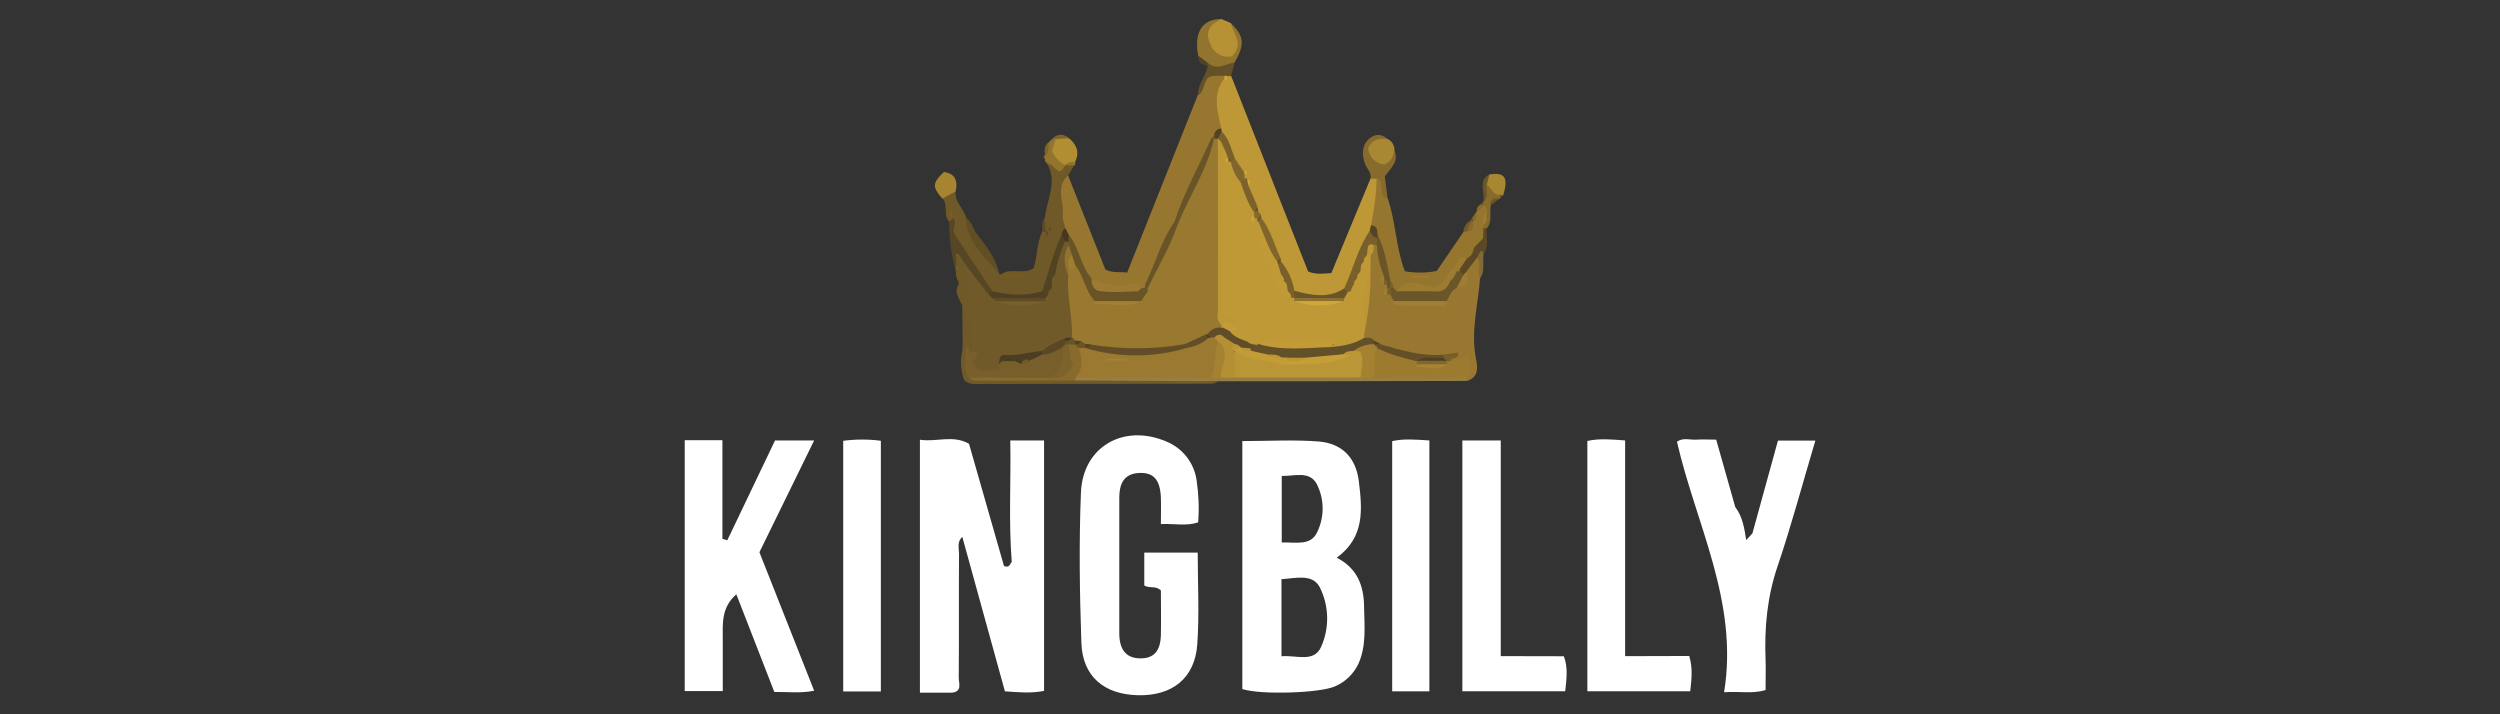 <?xml version="1.0" encoding="utf-8"?>
<svg xmlns="http://www.w3.org/2000/svg" data-name="king billy" height="160" id="king_billy" viewBox="0 0 560 160" width="560">
  <rect x="0" y="0" width="560" height="160" fill="#333333" stroke="none"/>
  <defs>
    <style>
      .cls-1 {
        fill: #77602e;
      }

      .cls-2 {
        fill: #4f4228;
      }

      .cls-3 {
        fill: #987e40;
      }

      .cls-4 {
        fill: #9d7c31;
      }

      .cls-5 {
        fill: #4e4022;
      }

      .cls-6 {
        fill: #785f2c;
      }

      .cls-7 {
        fill: #7f652c;
      }

      .cls-8 {
        fill: #c39c37;
      }

      .cls-9 {
        fill: #78602b;
      }

      .cls-10 {
        fill: #564625;
      }

      .cls-11 {
        fill: #be9836;
      }

      .cls-12 {
        fill: #a78530;
      }

      .cls-13 {
        fill: #93742e;
      }

      .cls-14 {
        fill: #93742f;
      }

      .cls-15 {
        fill: #bd9736;
      }

      .cls-16 {
        fill: #aa8734;
      }

      .cls-17 {
        fill: #685327;
      }

      .cls-18 {
        fill: #9d7b31;
      }

      .cls-19 {
        fill: #7a612b;
      }

      .cls-20 {
        fill: #876b2d;
      }

      .cls-21 {
        fill: #614e27;
      }

      .cls-22 {
        fill: #685428;
      }

      .cls-23 {
        fill: #463a20;
      }

      .cls-24 {
        fill: #715a29;
      }

      .cls-25 {
        fill: #c59e37;
      }

      .cls-26 {
        fill: #604d27;
      }

      .cls-27 {
        fill: #7e642b;
      }

      .cls-28 {
        fill: #504123;
      }

      .cls-29 {
        fill: #5e4c26;
      }

      .cls-30 {
        fill: #b69234;
      }

      .cls-31 {
        fill: #876b2c;
      }

      .cls-32 {
        fill: #81662c;
      }

      .cls-33 {
        fill: #96762f;
      }

      .cls-34 {
        fill: #534324;
      }

      .cls-35 {
        fill: #705928;
      }

      .cls-36 {
        fill: #a78433;
      }

      .cls-37 {
        fill: #6e5728;
      }

      .cls-38 {
        fill: #cda439;
      }

      .cls-39 {
        fill: #9f7c2d;
      }

      .cls-40 {
        fill: #9f7e31;
      }

      .cls-41 {
        fill: #a48232;
      }

      .cls-42 {
        fill: #b28e33;
      }

      .cls-43 {
        fill: #bf9936;
      }

      .cls-44 {
        fill: #987730;
      }

      .cls-45 {
        fill: #c49c37;
      }

      .cls-46 {
        fill: #45381f;
      }

      .cls-47 {
        fill: #463a21;
      }

      .cls-48 {
        fill: #5d4a24;
      }

      .cls-49 {
        fill: #fff;
      }

      .cls-50 {
        fill: #6b5629;
      }

      .cls-51 {
        fill: #795f26;
      }

      .cls-52 {
        fill: #7c632c;
      }

      .cls-53 {
        fill: #bb9637;
      }

      .cls-54 {
        fill: #a38032;
      }

      .cls-55 {
        fill: #79602b;
      }

      .cls-56 {
        fill: #695428;
      }

      .cls-57 {
        fill: #514222;
      }

      .cls-58 {
        fill: #544424;
      }

      .cls-59 {
        fill: #5a4825;
      }

      .cls-60 {
        fill: #6b562a;
      }

      .cls-61 {
        fill: #a17d2c;
      }

      .cls-62 {
        fill: #9b7931;
      }

      .cls-63 {
        fill: #645128;
      }

      .cls-64 {
        fill: #cfa639;
      }

      .cls-65 {
        fill: #514223;
      }

      .cls-66 {
        fill: #9c7a31;
      }

      .cls-67 {
        fill: #4f4023;
      }

      .cls-68 {
        fill: #6b5528;
      }

      .cls-69 {
        fill: #775e2a;
      }

      .cls-70 {
        fill: #c29b37;
      }

      .cls-71 {
        fill: #886b2c;
      }

      .cls-72 {
        fill: #675228;
      }

      .cls-73 {
        fill: #6a5528;
      }

      .cls-74 {
        fill: #26221b;
      }

      .cls-75 {
        fill: #997830;
      }

      .cls-76 {
        fill: #715b2a;
      }

      .cls-77 {
        fill: #645027;
      }

      .cls-78 {
        fill: #886b2b;
      }

      .cls-79 {
        fill: #645028;
      }

      .cls-80 {
        fill: #81672d;
      }

      .cls-81 {
        fill: #806a37;
      }

      .cls-82 {
        fill: #8e712f;
      }

      .cls-83 {
        fill: #c09a37;
      }

      .cls-84 {
        fill: #80662c;
      }

      .cls-85 {
        fill: #685429;
      }

      .cls-86 {
        fill: #765a20;
      }

      .cls-87 {
        fill: #a98833;
      }

      .cls-88 {
        fill: #7b622b;
      }

      .cls-89 {
        fill: #4c3e22;
      }

      .cls-90 {
        fill: #a88733;
      }

      .cls-91 {
        fill: #9c7a30;
      }

      .cls-92 {
        fill: #524323;
      }

      .cls-93 {
        fill: #b48f34;
      }

      .cls-94 {
        fill: #d0a73a;
      }

      .cls-95 {
        fill: #91722f;
      }

      .cls-96 {
        fill: #634f27;
      }

      .cls-97 {
        fill: #977730;
      }

      .cls-98 {
        fill: #a58232;
      }

      .cls-99 {
        fill: #5b4925;
      }

      .cls-100 {
        fill: #a17f32;
      }

      .cls-101 {
        fill: #614e24;
      }
    </style>
  </defs>
  <g data-name="Слой 2" id="__2">
    <g data-name="Слой 1-2" id="__1-2">
      <path class="cls-11" d="M275.76,16.96l17.26,43.86c1.88.74,3.44.45,5.2.35l8.78-21.18c.48-.46,1.23-.46,1.71,0,1.26,3.51-.14,6.87-.56,10.29-.14.58-.34,1.14-.59,1.69-2.62,4.25-3.45,9.32-6.18,13.54-3.65,2.47-7.43,1.88-11.28.55-1.64-2.07-2.18-4.71-3.57-6.91-.17-.3-.32-.62-.47-.94-1.28-2.88-2.33-5.87-3.88-8.64-.16-.28-.29-.58-.42-.88-.21-.44-.39-.88-.58-1.32s-.33-.89-.48-1.35c-.41-1.33-1.26-2.48-1.56-3.84,0-.54-.12-1.08-.33-1.58-.15-.21-.27-.44-.37-.68-.06-.24-.06-.5,0-.74.18-.1.25-.33.16-.52-.24-.08-.51.09-.74-.1-.97-.84-1.39-2.02-2.01-3.08-1.06-1.97-1.72-4.13-3.04-5.95-.19-.33-.36-.67-.49-1.03-.61-3.67-1.45-7.35.5-10.9.64-.41,1.63.1,2.1-.8.28-.16.64-.09.84.17Z"/>
      <path class="cls-97" d="M274.21,17.64c-2.73,3.58-1.4,7.43-.65,11.15-.61.5-.74,1.29-1.2,1.9-.24.42-.48.83-.71,1.26-2.36,6.07-5.52,11.77-7.91,17.84-2.56,4.46-4.06,9.47-6.39,14.06-.2.3-.45.57-.74.79-.33.13-.69.17-1.05.13-1.58-.2-3.17-.2-4.75,0-2.56.15-4.85-.32-6.76-2.13-3.03-2.6-3.18-6.8-5.46-9.83-.43-.7-.77-1.45-1.01-2.23-.86-2.95-1.09-6.05-.68-9.1.13-1.2.2-2.92,2.33-2.23l8.38,21.13c1.65.85,3.17.43,4.87.69l15.81-39.72c.53-.79.9-1.69,1.09-2.62.74-2.56,2.36-3.13,4.71-2.16l.38.47-.25.59Z"/>
      <path class="cls-44" d="M331.53,62.32c-.41,5.81-2.04,11.51-1.01,17.48.29,1.67,1.19,4.61-1.95,5.54-.25-.23-.39-.55-.4-.88,0-.94.46-1.9-.14-2.85-.97-.44-2.16.32-3.09-.48-.39-.33-.15-.74-.15-1.13-.74,0-1.36.36-2.07.33-4.45.26-8.9-.54-12.98-2.34-.74-.27-1.4-.62-2.09-.94-.85-.43-1.83-.68-2.41-1.55-.13-.38-.18-.78-.14-1.18,0-4.86,1.23-9.66.91-14.54,0-.8.11-1.6.3-2.37.2-.95.61-1.84,1.19-2.62.32-.2.72-.22,1.06-.05,1.2,1.83,1.4,3.95,1.78,6.02.07.74-.23,1.49.19,2.23.16.24.29.48.4.74.05.29.05.6,0,.89,0,.32-.31.69.15.95.25.04.48.14.68.29.43.36.67.86,1.06,1.25,3.54.61,7.06,1,10.56-.13.63-1.12,1.08-2.4,2.46-2.87,1.85-.58,2.18-2.1,2.31-3.72.5-1.41,1.29-2.5,2.87-2.82,1.65,1.43.51,3.16.51,4.73Z"/>
      <path class="cls-35" d="M239.26,39.28c-2.97,2.64-.84,5.99-1.19,8.99-.1.91.36,1.87.56,2.81-.53.62-.08,1.4-.36,2.07-1.35,4.18-2.35,8.49-4.46,12.4-3.87,2.03-7.8,1.53-11.75.28-2.82-3.58-5.42-7.3-7.92-11.15-1.07-1.64-1.56-3.34-.67-5.2,0,0,.08,0,0,0-.28.28-.55.46-.89.13-1.35-1.49-.13-3.72-1.49-5.2.56-1.36,1.49-1.98,2.97-1.56-.27,2.36,1.75,3.81,2.34,5.82,1.49,4.82,5.27,8.3,7.48,12.71h-.1c1.87,1.11,3.92.05,5.85.51-1.76-.25-3.61.43-5.31-.5,2.16-1.49,4.86.24,7.21-1.31.85-2.61.68-5.62,1.95-8.25l.25-.28.33.14c.02.22.22.38.44.36h.1c-.14-.21-.38-.34-.64-.33-.09-.26-.15-.53-.18-.8-.07-.75.02-1.52.28-2.23.47-4.16,3.07-8.29.16-12.49.6-.36,1.06,0,1.55.29.33.26.7.46,1.1.6.45,0,.89-.11,1.28-.33.27-.15.56-.26.86-.33.61-.15,1.26.04,1.7.48l-1.46,2.39Z"/>
      <path class="cls-33" d="M307.08,50.49c.75-3.42,1.19-6.91,1.29-10.41,1.81-.36,1.49,1.19,1.67,2.07s0,1.7.8,2.27c1.84,5.31,1.82,11.1,3.85,16.35,2.37.4,4.78.38,7.14-.07l5.99-8.76c.19-.21.4-.4.62-.58.47-.32.83-.77,1.06-1.29.14-.25.32-.48.52-.68.62-.51.22-1.4.74-1.95h0c.55-.6.94-1.38,1.81-1.64.89.22.8.89.74,1.56-.25.94-.37,1.91-.35,2.88-.07.31-.15.62-.26.91-.08.62-.04,1.25-.07,1.87-.06.3-.16.59-.3.86l-.24.38c-.18.24-.37.46-.56.68-.1.11-.19.22-.27.34-.22.38-.42.77-.57,1.18-.28.91-1.01,1.6-1.93,1.83-1.35.3-1.97,1.45-2.73,2.42-1.81,3.62-4.52,5.2-8.59,3.86-1.66-.56-3.05.4-4.5.94-.54.01-1.04-.29-1.26-.78-.22-.67-.5-1.32-.84-1.94-.9-3.18-1.17-6.54-2.73-9.54-.46-.94-.2-2.06-1.03-2.79Z"/>
      <path class="cls-3" d="M328.54,84.59v.74l-37.86.08h-17.84c-10.58.58-21.16.19-31.74.2l-.48-.54.23-.68c1.49-1.14,3.28-.97,4.99-.97,8.28,0,16.55-.06,24.83,0,.92.09,1.85.13,2.78.11h3.46c9.17-.18,18.34-.18,27.5,0,1.18-.07,2.36-.07,3.55,0,5.6-.28,11.21.07,16.81,0,1.38-.09,2.73-.03,3.76,1.06Z"/>
      <path class="cls-24" d="M240.89,85.22l31.96.19c-.85.68-1.86.55-2.83.55-16.88,0-33.76.02-50.63.05-1.09,0-2.23.22-3.41-.86-.78-2.08-.92-4.35-.42-6.51.33-.23.78-.16,1.02.16,1.14,1.55,0,3.92,1.92,5.2,5.79.68,11.6.11,17.38.3,1.75.04,3.52-.29,5.02.91Z"/>
      <path class="cls-14" d="M268.39,12.44c-.97-5.2.89-8.18,5.2-8.18-.25,1.24-1.58,1.85-1.86,3.64-.12,1.93,1.35,3.6,3.29,3.72,0,0,0,0,0,0h.05c2.67-2.02-.71-4.46.65-6.44,2.97,2.92,3.18,4.73.83,8.82-1.91,1.2-3.78,2.97-5.95.42-1-.3-1.82-1.02-2.22-1.98Z"/>
      <path class="cls-30" d="M275.73,5.18c.5,2.44,3.06,4.82.16,7.48-2.7.32-4.32-1.14-5.09-3.57-.77-2.42.69-3.89,2.79-4.83l2.14.92Z"/>
      <path class="cls-35" d="M216.31,78.64h-.74l.08-2.97c.18-.19.18-.48,0-.67h-.04v-2.23c.19-.16.26-.33.19-.5-.06-.17-.13-.25-.2-.25l-.05-3.64h0c-.68-1.49-1.92-2.85-.83-4.62.22-.13.3-.27.25-.42-.06-.15-.12-.23-.19-.24-.65-.62-.58-1.49-.69-2.23v-.45c-.05-.45-.15-.89-.3-1.32-.06-.47,0-.95.16-1.39.28-.42.72-.69,1.22-.74,1.16.35,1.43,1.35,1.7,2.35,1.25,6.01,1.32,12.14,1.72,18.23-.06.32-.17.63-.32.91-.18.25-.44.43-.74.51-.3.01-.58-.13-.74-.38-.07-.23.16-.51.1-.64-.19-.45.21-.1-.22.14-.02.23-.15.43-.35.54Z"/>
      <path class="cls-31" d="M310.84,44.4c-2.63-.42-.22-3.72-2.46-4.34l-1.38-.06c.25-1.36-.85-2.23-1.23-3.29-.65-1.86-.83-3.89.74-5.46,1.27-1.23,2.74-1.44,4.2-.19-.69,1.05-2.33.85-2.87,2.23-.16,1.26.54,1.93,1.69,2.14,1.58-.09,1.62-1.83,2.75-2.32.7,2.85.65,2.97-2.09,6.39l.64,4.91Z"/>
      <path class="cls-10" d="M216.31,59.3l-1.49-2.23-.24-.04-.25.08.13.25c-.08.17-.18.32-.3.46l.04,1.55c.3.39.33.92.08,1.35l-.19.12c-.98-3.64-1.48-7.38-1.49-11.15l.8-.74h0c1.32.94-.36,2.01.39,3.49l8.5,12.81c-.09.53-.53.92-1.06.96-2.92-1.43-3.51-4.45-4.91-6.91Z"/>
      <path class="cls-87" d="M312.32,33.12c-.07,1.55-.45,2.91-2.16,3.72-2.16-.19-3.29-1.55-3.72-3.52.82-2.23,2.56-2.23,4.31-2.23.83.37,1.42,1.14,1.56,2.04Z"/>
      <path class="cls-42" d="M239.47,30.97c1.71,1.44,2.41,3.14,1.35,5.29-.56.74-1.64,0-2.23.74h0c-3.92-1.13-4.46-2.65-2.17-6.21,1.01-.24,2.08-.18,3.06.17Z"/>
      <path class="cls-12" d="M214.04,42.91l-2.97,1.56c-2.28-2.6-2.23-3.49.36-5.95,2.58.37,3.17,2.01,2.62,4.39Z"/>
      <path class="cls-101" d="M223.86,61.5c-3.04-3.92-7.35-7.08-7.48-12.71,1.2.74,1.49,2.04,2.1,3.15h0c2.19,2.95,4.66,5.75,5.37,9.56Z"/>
      <path class="cls-90" d="M333.63,39.08c3.47-.55,4.29.68,3.1,4.63-.29.22-.64.37-1,.42-1.95.18-2.51-1.19-2.97-2.67-.36-1.04.36-1.67.88-2.39Z"/>
      <path class="cls-63" d="M270.53,14.05c2.02,1.87,4.02.2,6.03-.05l-.8,2.97-.74.13c-.28.25-.51.21-.69-.12-1.21.07-2.47-.23-3.66.39-1.17,1.1-.8,3.14-2.36,4.01-.04-2.44,1.75-4.27,2.23-6.53-.24-.19-.31-.37-.22-.54.09-.17.16-.26.21-.26Z"/>
      <path class="cls-99" d="M328.6,57.89c.85-.43,1.42-1.28,1.49-2.23.2-.3.43-.58.71-.82h0c.24-.25.48-.5.7-.74h0c.27-.22.5-.47.71-.74l.06-2.23c.16-.21.46-.24.67-.07,0,0,0,0,0,0l.07.07c-.16,2,.62,4.13-.74,5.95-.23-.09-.36-.33-.32-.57-.27.53-.67.97-1.17,1.28l-2.23,2.97c.22.65-.14.94-.71,1.08-.53,0-1-.33-1.2-.83-.07-.34-.07-.68,0-1.02.52-.8.8-1.84,1.97-2.1Z"/>
      <path class="cls-13" d="M236.46,31.16l-.81,2.65c.61,1.38,1.65,2.52,2.97,3.24-.57.8-1.01,2.02-2.23.74-.25-.24-.5-.49-.74-.74l-1.43-.74c-.13-.19-.17-.42-.12-.64-.19-.26-.19-.62,0-.88h0c.95-.74,0-2.09.82-2.89l.04-.04c.21-.25.44-.48.7-.68l.05-.04c.29-.34.54-.33.75.03Z"/>
      <path class="cls-78" d="M333.05,51.16h-.74v-.81c.83-.83,0-2.07.74-2.93.09-.59-.18-1.17-.69-1.49l-.3-.38.26-.42h0c1.03-1.07-.13-2.62.82-3.72.96.74,1.29,2.36,2.94,2.23.16.11.24.31.19.5-.05.17-.11.25-.17.25h0c-.74.48-1.9.43-2.16,1.59-.33,1.76.39,3.61-.88,5.17Z"/>
      <path class="cls-81" d="M330.81,57.85l.82-1.61c.8-.1.5.58.68.89-.24,1.73.37,3.6-.74,5.2-.96-1.39.61-3.18-.75-4.49Z"/>
      <path class="cls-86" d="M224.3,61.46h6.1c-2.23.61-4.53,1.57-6.64,0,.18-.06.37-.06.54,0Z"/>
      <path class="cls-60" d="M333.02,41.43c-.27,1.24.62,2.74-.82,3.72.64-1.99-1.34-4.59,1.43-6.1l-.61,2.38Z"/>
      <path class="cls-2" d="M270.53,14.05l-.04.8c-1.23-.34-2.23-.89-2.1-2.4l2.14,1.61Z"/>
      <path class="cls-27" d="M236.46,31.16l-.74-.07c1.22-1.22,2.48-1.18,3.78-.12l-3.03.19Z"/>
      <path class="cls-27" d="M234.9,31.86c-.1,1.01.34,2.18-.82,2.89-.17-1.09-.17-2.13.82-2.89Z"/>
      <path class="cls-60" d="M333.8,46.03c-.07-1.61,1.01-1.64,2.16-1.59l-2.16,1.59Z"/>
      <path class="cls-24" d="M328.55,51.88h-.74c.05-.96.56-1.83,1.37-2.35l.4.3c.22.97-.33,1.55-1.03,2.05Z"/>
      <path class="cls-48" d="M234.05,48.75l.1,3.14h-.68c.05-1.07-.29-2.22.59-3.14Z"/>
      <path class="cls-78" d="M330.75,47.37c0,.83.16,1.69-.74,2.23-.18-.16-.27-.39-.25-.62,0-.23.04-.34.12-.34l.87-1.26Z"/>
      <path class="cls-78" d="M332.27,45.95c-.28.67-.83,1.19-1.52,1.42-.04-.59.24-1.16.74-1.49.18-.21.5-.22.7-.04,0,0,0,0,0,0l.04.04.04.07Z"/>
      <path class="cls-13" d="M238.62,37.03c.51-.88,1.39-.74,2.23-.74.1.25.05.54-.13.74h-2.1Z"/>
      <path class="cls-24" d="M215.6,74.93c.11.15.21.31.3.48l-.22.22c-.12-.21-.15-.47-.07-.7Z"/>
      <path class="cls-24" d="M215.57,71.95c.11.17.2.35.28.54l-.28.21v-.74Z"/>
      <path class="cls-60" d="M332.25,45.93h-.74l.74-.74c0,.24,0,.49,0,.74Z"/>
      <path class="cls-24" d="M214.73,63.06l.45.36-.51.3c-.03-.22,0-.45.05-.67Z"/>
      <path class="cls-24" d="M329.9,48.67l.13.97h0c-.17.31-.39.33-.65.1l-.2-.2.71-.86Z"/>
      <path class="cls-27" d="M234.09,34.74v.88c-.37-.29-.5-.58,0-.88Z"/>
      <path class="cls-27" d="M235.64,31.13l-.7.68.7-.68Z"/>
      <path class="cls-60" d="M335.97,44.4v-.74h.74l-.74.74Z"/>
      <path class="cls-49" d="M226.64,125.81c-.4.56-.59,1.49-1.75.96l-7.83-27.36c-3.55-2.06-7.25-.34-11-.91v56.66h7.17c2.43-.25,1.49-2.19,1.53-3.41.08-9.22,0-18.44.06-27.67,0-1.29-.5-2.74.74-3.81l9.54,34.59c3.11.22,5.99.48,8.77-.1v-56.1h-7.57c.18,9.18-.39,18.16.33,27.15Z"/>
      <path class="cls-49" d="M182.37,98.66h-8.76l-10.7,22.37-1.09-.33v-22.09h-8.44v56.19h8.52v-11.35c0-3.72-.4-7.31,3.04-10.33l8.51,21.88c3.13-.04,5.89.34,8.92-.28l-12.26-31.02,12.26-25.04Z"/>
      <path class="cls-49" d="M268.39,117c.24-3.13.12-6.27-.34-9.37-.54-3.9-3.11-7.22-6.75-8.71-9.54-4.11-18.76,1.1-19.17,11.42-.45,11.2-.29,22.46.1,33.66.26,7.5,5.04,11.54,12.64,11.73,7.72.19,12.79-3.81,13.32-11.4.48-6.75.1-13.57.1-20.55h-11.97v7.37c1.23.74,2.5-.05,3.72,1.11,0,3.14.07,6.57,0,10.01-.1,3.66-1.67,5.3-4.79,5.2-2.97-.08-4.51-1.93-4.53-5.57v-30.39c0-2.97.91-5.43,4.5-5.57,3.22-.13,4.68,1.56,4.82,5.61.06,1.82,0,3.64,0,5.84,3.03-.13,5.66.51,8.36-.38Z"/>
      <path class="cls-49" d="M406.62,98.7h-8.36l-5.73,20.81c-.11.07-.21.16-.27.28l-1.11,1.18c-.42-2.64-.79-5.2-2.45-7.39l-4.27-15.1c-1.56,0-3.03-.09-4.46,0s-2.97-.52-4.33.47c4.24,18.5,13.86,35.86,10.56,56.11,3.58-.25,6.35.41,9.29-.49,0-2.33.07-4.54,0-6.76-.29-7.2.36-14.19,2.74-21.12,3.09-9.13,5.58-18.52,8.41-27.99Z"/>
      <path class="cls-49" d="M336.17,146.98v-48.32h-8.6v56.19h23.04c.28-2.72.67-5.2-.3-7.85l-14.15-.03Z"/>
      <path class="cls-49" d="M364.03,146.98v-48.32c-3.1-.24-5.86-.48-8.46.12v56.06h23.04c.31-2.68.6-5.2-.22-7.9l-14.37.04Z"/>
      <path class="cls-49" d="M188.88,98.74v56.15h8.43v-56.16c-2.8-.36-5.63-.36-8.43.01Z"/>
      <path class="cls-49" d="M311.85,98.81v56.05h8.33v-56.2c-3.01-.19-5.72-.43-8.33.15Z"/>
      <path class="cls-49" d="M299.44,124.92c6.36-4.65,5.68-10.96,4.94-17.1-.63-5.25-3.72-8.47-8.92-8.92-5.62-.45-11.3-.1-17.18-.1v55.54c3.93,1.35,17.5.93,20.81-.62,2.29-.99,4.14-2.79,5.2-5.05,1.84-4.1,1.32-8.5,1.26-12.81-.04-4.65-1.55-8.61-6.12-10.93ZM287.11,106.61c2.88.06,6.18-1.2,7.83,1.78,1.72,3.36,1.77,7.32.15,10.73-1.43,3.23-4.76,2.3-7.98,2.4v-14.9ZM295.97,144.81c-1.58,3.72-5.57,1.89-8.92,2.19v-17.27c3.15-.16,6.91-1.32,8.57,1.8,2.09,4.15,2.22,9.02.35,13.28Z"/>
      <path class="cls-55" d="M308.44,54.89l-.69-.06c-.5.22-.82.72-.82,1.26-.07.26-.17.51-.29.74-.16.36-.32.74-.44,1.1-.09.24-.19.48-.3.71-.16.34-.3.68-.42,1.04-.08.36-.2.72-.33,1.07-.15.34-.32.68-.48,1.02-.1.23-.21.46-.33.68-.18.35-.35.69-.51,1.05-.1.25-.21.5-.34.74-.19.38-.44.73-.74,1.04-.24.17-.53.25-.82.23-.48-.15-.65-.55-.81-.97,1.98-4.24,3.02-8.92,5.69-12.81.99.17,1.31,1.09,1.9,1.69.13.54.22,1.05-.26,1.46Z"/>
      <path class="cls-32" d="M282.55,48.81c2.07,2.72,2.9,6.03,4.31,9.06-.25.48-.51.93-1.17.88-2.62-2.36-3.52-5.54-4.21-8.82.13-.53.54-.96,1.06-1.11Z"/>
      <path class="cls-68" d="M301.14,64.57l.74.81c.49,1.04-.07,1.59-.92,2.02-3.35.5-6.74.54-10.1.12-.41-.12-.78-.34-1.09-.64-.35-.56-.28-1.28.19-1.75,3.77.99,7.57,1.83,11.19-.56Z"/>
      <path class="cls-88" d="M279.58,41.43l2.01,4.6c-.3.42-.25.97-.48,1.43-.31.16-.67.16-.98,0-1.63-1.89-2.56-4.28-2.62-6.77.24-.53.54-.94,1.21-.74.2.03.4.03.59,0,.47.29.62.92.33,1.39-.02.03-.04.06-.07.09Z"/>
      <path class="cls-55" d="M289.94,65.12v1.54c-.17.23-.46.34-.74.28-.24-.14-.45-.33-.61-.56-.23-.35-.42-.71-.59-1.09-.15-.38-.27-.78-.37-1.17-.1-.25-.21-.51-.31-.74s-.27-.51-.39-.74c-.22-.4-.42-.8-.61-1.21-.3-.57-.45-1.2-.42-1.84.18-.48.56-.86,1.04-1.05,1.56,1.9,2.6,4.18,3,6.6Z"/>
      <path class="cls-55" d="M273.67,29.47c1.71,1.63,2.08,3.91,2.91,5.95.38.62,0,.93-.5,1.17-.33.06-.68.03-1-.09-.39-.31-.68-.74-.82-1.22-.21-.6-.46-1.19-.74-1.76-.47-.83-.81-1.73-.99-2.67.13-.65.36-1.22,1.14-1.38Z"/>
      <path class="cls-84" d="M275.78,36.27l.8-.82,2.1,3.13c.25.11.35.24.29.4-.06.16-.13.25-.2.25v.74l-.79.83c-2.28-.77-3.05-2.27-2.2-4.54Z"/>
      <path class="cls-58" d="M308.47,53.38c-.74-.3-1.33-.89-1.64-1.62l.25-1.26c1.49,0,1.4,1.08,1.49,2.07.2.21.2.54,0,.74l-.1.07Z"/>
      <path class="cls-57" d="M273.67,29.47l-.9,1.55-.28.27h-.39l-.28-.27c-.05-.26.01-.53.18-.74,0-.82.67-1.49,1.49-1.49h.09l.09.68Z"/>
      <path class="cls-20" d="M281.87,47.37l.61.74c-.31.29-.42.74-.74,1.01-.28.08-.58.04-.83-.11-.18-.23-.3-.51-.33-.8.02-.29.16-.55.38-.74l.09-.13c.18-.22.5-.25.72-.08.04.03.08.07.1.11Z"/>
      <path class="cls-72" d="M286.94,58.52l-.68.74c-.16-.06-.26-.21-.26-.38,0-.17.03-.25.09-.25l.74-.79c.07.22.1.45.1.68Z"/>
      <path class="cls-37" d="M281.67,48.97l.8-.85c.04.22.06.44.07.66l-.74.8-.33-.26.2-.34Z"/>
      <path class="cls-17" d="M281.87,47.37h-.85l.59-1.34.26,1.34Z"/>
      <path class="cls-64" d="M279.58,41.43l-.25-1.41c.81.33,1.04.77.25,1.41Z"/>
      <path class="cls-64" d="M278.77,39.2c-.05-.22-.08-.43-.1-.65l.5-.36c.36.59,0,.82-.4,1.01Z"/>
      <path class="cls-38" d="M274.31,16.97c.24-.04.48,0,.69.12l-.21.94-.56-.41.08-.65Z"/>
      <path class="cls-56" d="M255.72,64.54l.69-.08c.59.13,1.02.66,1.02,1.26-.29,1.2-1.21,2.14-2.4,2.46-3.02.44-6.1.44-9.12,0-3.58-1.61-3.91-5.37-5.45-8.32-.37-.8-.74-1.61-1.1-2.42-.38-.79-.64-1.63-.74-2.5-.04-.35-.04-.71,0-1.06.05-.53.32-1.02.74-1.35,2.44,2.87,2.61,6.93,5.11,9.77.81.42.74,1.55,1.72,1.98,2.58.51,5.28.18,7.98.18h1.06l.51.07Z"/>
      <path class="cls-22" d="M263.12,49.6c2.08-6.47,5.45-12.38,8.18-18.58.17-.22.49-.27.71-.1.01,0,.02.02.03.03l.07.07h0c.66.77.78,1.85.32,2.75-2.09,5.5-4.92,10.63-7.24,16.04-.24.44-.67.75-1.16.83-.64-.02-1.17-.19-.91-1.03Z"/>
      <path class="cls-56" d="M263.12,49.6l.74.74c.57.52.68,1.37.28,2.02-2.03,4.13-3.63,8.49-6.39,12.25-.71.12-.96-.42-1.26-.88,2.3-4.63,3.58-9.8,6.64-14.14Z"/>
      <path class="cls-66" d="M254.95,65.26c-3.03.05-6.06.41-9.08-.15-1.21-.54-1.34-1.63-1.38-2.76,3.2,1.78,6.62,1.69,10.08,1.2.88-.13,1.03.36,1.15.98h0c-.28.21-.54.45-.77.72Z"/>
      <path class="cls-46" d="M239.38,52.58v1.54c-.24.24-.6.32-.91.18-.52-.45-1.01-.92-.62-1.7-.04-.61.28-1.19.81-1.49l.72,1.47Z"/>
      <path class="cls-85" d="M256.47,63.78l.74.74c.14.12.19.31.13.48-.06.15-.12.22-.18.22l-.74-.8c0-.22.02-.44.04-.65Z"/>
      <path class="cls-55" d="M272.07,31.02h-.78l.7-.74.08.74Z"/>
      <path class="cls-43" d="M280.92,47.49v.74c-.51.65,0,1.19.2,1.77,2.12,4.82,4.19,9.66,6.39,14.44.43.94.74,1.78,1.75,2.23.23.04.47.05.7.04v.06c.23.26.51.47.83.62,3.15.24,6.31.24,9.46,0,.32-.15.61-.34.87-.57l.79-1.4c.19-.08.39-.12.59-.13.55-.38.4-1.1.78-1.56,0-.23.03-.46.1-.68.25-.25.47-.53.64-.85-.03-.21-.01-.42.04-.62.29-.24.53-.54.69-.88l.14-1.37c.22-.26.43-.52.62-.8,0-.23.01-.45.07-.67.27-.23.49-.51.65-.83,0-.21.02-.41.07-.61.66-.14,1.05,0,.74.74l-.04,2.23c-.74,5.2-.94,10.41-1.44,15.65v.74c-1.66,3.01-4.46,2.75-7.23,2.52-.25-.34-.68-.71.66-1.26-5.74.88-10.91.41-16.07.53-.34.08-.69.15-1.04.22-.52.07-1.05.05-1.57-.06-.5-.12-1-.27-1.49-.45-1.37-.58-2.97-.92-3.29-2.74.09-.59.59-1.17.05-1.81-1.74-1.32-3.06-2.79-3.06-5.2,0-9.14-.05-18.26.04-27.4,0-.99.22-1.97.65-2.87.18-.39.43-.74.74-1.03.35-.26.84-.26,1.19,0,.19,0,.39,0,.58.04.32,1.68,1.07,3.25,2.17,4.56.86,2.27,1.51,4.64,3,6.65Z"/>
      <path class="cls-91" d="M328.54,84.59h-20.81c-1.09-2.36-1.4-4.65.68-6.69,3.06.19,5.78,1.55,8.64,2.44.25.23.43.52.52.84,1.97.68,4,.22,5.98.3.16-.23.34-.44.54-.64.23-.16.54-.14.74.04,1.49.29,2.71-.52,4.16-1.27.25,1.87.87,3.49-.45,4.97Z"/>
      <path class="cls-79" d="M298.11,77.75c2.6-.23,5.15-.65,7.43-2.05.8-.04,1.66-.28,2.23.59.2.31.18.71-.04,1-1.29,1.14-2.97,1.32-4.46,1.98-.9.3-1.78.62-2.71.86-2.75.25-5.42,1.17-8.21,1-1.17,0-2.34,0-3.51-.07-.57-.03-1.13-.12-1.67-.27-1.03-.32-2.09-.52-3.17-.57-1.24-.14-2.44-.54-3.53-1.16-.27-.22-.43-.55-.44-.91.28-.84,1.23-.48,1.72-.94v-.22c5.41.61,10.93-.44,16.35.76Z"/>
      <path class="cls-50" d="M327.01,60.75l.82.83c.32,1.41-.39,2.29-1.54,2.93-1.27.57-1.59,1.87-2.23,2.92-3.9.84-7.94.86-11.85.05l-.74-1.45c-.25-.21-.43-.5-.51-.82.04-.32.16-.62.36-.88.3-.12.64-.04.85.2l.74.74c2.19-1.09,4.53-.95,6.82-.62,1.69.24,3.15.26,4.22-1.29.26-.43.56-.85.88-1.23.29-.4.55-.83.85-1.22l.39-.31c.31-.13.67-.07.93.15Z"/>
      <path class="cls-77" d="M317.38,80.94c-3.04-.81-6.12-1.49-8.92-2.97l-.25-.33c-.03-.28.11-.55.34-.7.28-.02.56.06.79.22,4.58,1.29,9.14,2.7,13.99,2.3.22.29.19.7-.06.96-1.69.94-3.54.62-5.34.62l-.55-.1Z"/>
      <path class="cls-68" d="M308.47,53.38l.07-.81c1.73,3.27,2.19,6.9,2.93,10.41.4.41.4,1.07,0,1.49h0l-.38.29-.41-.25v-.77c-.41-.4-.74-.88-.95-1.41-.11-.27-.05-.58.16-.79-.86-2.13-1.37-4.39-1.49-6.69.03-.47.06-.95.07-1.46Z"/>
      <path class="cls-15" d="M305.53,74.97c-.11-5.27-.14-10.53,1.44-15.65.17,5.26-.32,10.52-1.44,15.65Z"/>
      <path class="cls-100" d="M312.21,67.44h11.85c.08.98-.45,1.26-1.32,1.18-3.52-.29-7.07.35-10.56-.51-.07,0-.15-.2-.14-.3.04-.13.1-.26.17-.37Z"/>
      <path class="cls-40" d="M326.3,64.47l1.54-2.93.74-.74c.76,2.19-.07,3.37-2.28,3.67Z"/>
      <path class="cls-69" d="M323.35,80.12v-.68l3.25-.48c.39,1.61-1.57.94-1.72,1.93l-.74.06-.39-.13c-.21-.18-.35-.42-.4-.69Z"/>
      <path class="cls-15" d="M307,57.11l-.74-.74c.21-.74-.1-2.06,1.49-1.49-.05.77.1,1.67-.74,2.23Z"/>
      <path class="cls-100" d="M309.91,61.58c.04.23.07.47.09.71.4.42.38,1.09-.04,1.49-.94-.71-.97-1.44-.05-2.19Z"/>
      <path class="cls-100" d="M310.71,66c-.19.06-.39.09-.59.11-.29-.56-.06-1.25.5-1.54h0s.04-.05.04-.05c.41.37.45.99.08,1.4l-.04.07Z"/>
      <path class="cls-19" d="M309.96,63.77c0-.5.01-.99.04-1.49.5.33.77.93.68,1.52l-.71-.04Z"/>
      <path class="cls-19" d="M310.71,66v-1.49h.74v1.49h-.74Z"/>
      <path class="cls-34" d="M309.32,77.11h-.85l-.37.28-.36-.29v-.85l1.58.85Z"/>
      <path class="cls-92" d="M237.82,52.58l.8,1.49c.19,2.5-.74,4.76-1.49,7.06-.16.47-.33.92-.47,1.4-.16.62-.29,1.23-.48,1.84-.15.45-.31.89-.51,1.32-.28.57-.55,1.17-1.35,1.15-.6-.28-.96-.9-.91-1.55,1.48-4.24,2.46-8.64,4.39-12.71Z"/>
      <path class="cls-67" d="M233.41,65.26c.53.3.82.89.74,1.49l-.48.46c-3.68,1-7.39.62-11.11.26-.62-.29-1.2-.62-1.06-1.49l.74-.74c3.72.84,7.43,1.13,11.15.02Z"/>
      <path class="cls-51" d="M213.34,48.93c-.55-.46-1.06-.93-.16-1.84l.16,1.83h0Z"/>
      <path class="cls-48" d="M234.14,51.88h.74l-.36,1.35-.37-1.35h0Z"/>
      <path class="cls-48" d="M234.9,51.88l.22-1.05c.66.6.1.79-.22,1.04h0Z"/>
      <path class="cls-27" d="M235.63,37.01l.74.74-.74-.74Z"/>
      <path class="cls-18" d="M326.32,60.8l-.79,1.49-.7.74c-.59,1.49-1.49,2.35-3.28,2.27-2.87-.13-5.75-.04-8.63-.05,2.47-3.76,5.78-.74,8.68-1.08,2.07-.66,2.47-2.92,3.96-4.14.4.06.71.37.75.77Z"/>
      <path class="cls-4" d="M326.32,60.8l-.74-.74c1.1-.59.68-3.31,3.02-2.16l-1.49,2.17c-.2.3-.54.46-.74.74h-.04Z"/>
      <path class="cls-61" d="M320.31,62.13h-4.18l-.04-.3h4.05l.17.3Z"/>
      <path class="cls-78" d="M329.38,49.74c.21-.06.43-.09.65-.1,0,1.09,0,2.16-1.49,2.23l.84-2.13Z"/>
      <path class="cls-39" d="M332.97,47.45c-.07,1.02.37,2.16-.74,2.93.15-1.01-.32-2.16.74-2.93Z"/>
      <path class="cls-19" d="M311.44,64.51v-1.49c.5.33.78.89.74,1.49h-.74Z"/>
      <path class="cls-78" d="M332.21,53.36l-.71.74.71-.74Z"/>
      <path class="cls-78" d="M331.48,54.06l-.7.74.7-.74Z"/>
      <path class="cls-78" d="M330.78,54.86l-.71.81.71-.81Z"/>
      <path class="cls-62" d="M271.3,84.58h-30.48c.45-2.3,0-4.71.83-6.96.54-.26,1.15-.34,1.74-.22,7.16,1.45,14.54,1.49,21.72.09,1.75-.57,3.39-1.43,5.08-2.16.36-.12.74-.18,1.12-.16.39.05.76.18,1.09.39.48.35.83.85.97,1.43-.48,2.58.59,5.6-2.07,7.6Z"/>
      <path class="cls-53" d="M300.95,79.34c.61-.71,1.49-.68,2.27-.74.68-.42,1.55-.42,2.23,0,.87,2.04,1,4.09-.7,5.95h-28.25c-1.49-2.11-1.09-4.13.3-6.1,3.43.66,6.79,1.71,10.23,2.34,4.68-.04,9.45.78,13.91-1.45Z"/>
      <path class="cls-71" d="M241.59,77.92c.82,2.34,1.25,4.64-.74,6.69,0,.21,0,.42.04.63l-21.1.04c-.96,0-2,.22-2.74-.71.36-.43.86-.71,1.41-.79.92-.11,1.84-.15,2.76-.14h2.28l1.17-.04c3.35,0,6.69-.06,10.03,0,1.06,0,2.14.19,3.11-.28,2.3-1.67.11-4.18,1.24-6.04.37-.42.95-.6,1.49-.44.5.17.89.58,1.03,1.09Z"/>
      <path class="cls-41" d="M304.77,84.58c.17-1.95.79-3.9-.04-5.86l-1.49-.13c1.3-.98,2.89-1.51,4.52-1.49h0c.27.22.53.45.78.68l-.05.09c-1.1,2.12-.28,4.46-.74,6.64l-2.98.06Z"/>
      <path class="cls-93" d="M276.51,78.64c.04,1.98.51,3.95,0,5.95h-2.97c-.91-1.38-.44-2.84-.28-4.3.13-1.31.62-2.69-.48-3.87l-.78-.8.16-.42c.19-.24.42-.43.7-.55.3-.07.61-.07.91,0,.44.15.87.33,1.29.55.66.42,1.42.74,1.74,1.55.07.48.02.97-.15,1.42-.04.16-.07.3-.13.46Z"/>
      <path class="cls-41" d="M272.79,76.41c3.23,2.45.45,5.45.74,8.18h-2.23c1.19-2.61.65-5.52,1.49-8.18Z"/>
      <path class="cls-6" d="M222.26,84.58h-.74c-.9-.59-2.07-.59-2.97,0h-1.49c-1.52-1.82-.42-3.98-.74-5.95v-.74c.19-.21.51-.22.71-.03.01,0,.02.02.03.03h0v.74c.14.21.43.26.63.11.04-.03.08-.07.11-.11h0c3.09-.87,1.04,2.16,1.93,2.63,1.35,1.3,3.43.13,4.34,1.85.21.51.08,1.1-.31,1.49h-.74c-.14-.21-.41-.26-.62-.13-.05.03-.09.08-.13.13v-.02Z"/>
      <path class="cls-24" d="M223.74,83.1c-1.72-.86-4.27,1.14-5.43-1.53-1.32-.8,2.42-2.38-.53-2.9-.15-2.86.7-5.89-1.49-8.26,1.73-3.81-.41-7.43,0-11.08l5.2,6.69.74.74c.42.32.91.55,1.43.65,3.2.17,6.41.16,9.61-.05.32-.15.62-.35.87-.59h0c.51-.31.8-.89.74-1.49.28-.22.47-.51.74-.74v-2.23c.27-.22.46-.51.74-.74.38-2.59,1.13-5.11,2.23-7.49.25.04.49.06.74.07v.74c-.4,2.36.41,4.59.74,6.88.09,4.26,1.36,8.45.83,12.76-.09.39-.24.76-.46,1.1-.4.43-.91.73-1.49.86-1.94.91-3.81,1.95-5.8,2.77-2.64,1.16-5.66.51-8.27,1.76-.1.3-.23.6-.35.9-.15.46-.43.87-.82,1.17Z"/>
      <path class="cls-24" d="M215.51,68.29l.28-1.08c.68.65,0,.81-.27,1.09h0Z"/>
      <path class="cls-1" d="M214.22,60.7l-.08-1.35c.68.41.77.85.08,1.35Z"/>
      <path class="cls-24" d="M217.79,78.64c-.25.43-.49.43-.74,0h.74Z"/>
      <path class="cls-24" d="M217.05,77.89h-.74c.25-.44.51-.42.74,0Z"/>
      <path class="cls-1" d="M214.11,57.78c-.01-.23-.01-.47,0-.7.16-.19.44-.21.63-.05,0,0,0,0,0,0l.04.04h0l-.68.7Z"/>
      <path class="cls-35" d="M214.82,57.08h-.68c.19-.45.45-.41.68,0Z"/>
      <path class="cls-7" d="M218.5,51.93l-.17.29.16-.3h.01Z"/>
      <path class="cls-33" d="M326.32,60.81l.74-.74c0,.23-.02.45-.07.68-.22.03-.44.05-.68.07Z"/>
      <path class="cls-15" d="M303.24,63.68c0,.66-.07,1.26-.78,1.56l.78-1.56Z"/>
      <path class="cls-15" d="M303.98,62.16l-.64.82.64-.82Z"/>
      <path class="cls-15" d="M306.21,56.96l-.66.82.66-.82Z"/>
      <path class="cls-15" d="M305.47,58.48l-.62.79.62-.79Z"/>
      <path class="cls-15" d="M304.71,60.66l-.69.88.69-.88Z"/>
      <path class="cls-83" d="M289.22,66.62c-1.49.59-2.1-.32-2.57-1.45-2.13-5.17-4.27-10.35-6.43-15.53.16-.25.45-.39.74-.36.3,0,.58.14.74.39l.14-.07c1.39,3.04,2.23,6.33,4.3,9.05.02.22.08.43.17.63l.67,2.23c.42.42.27,1.1.69,1.49h0c.23.18.42.41.57.66l.21,1.44c.19.3.42.58.67.83.05.23.08.45.1.68Z"/>
      <path class="cls-82" d="M289.89,67.44v-.7l11.15.05c-.01.23-.01.45,0,.68-3.69.66-7.47.65-11.15-.03Z"/>
      <path class="cls-43" d="M287.63,63.03c-.49-.33-.76-.9-.69-1.49.48.33.75.9.69,1.49Z"/>
      <path class="cls-43" d="M289.1,65.96l-.67-.82.67.82Z"/>
      <path class="cls-11" d="M288.23,63.73l-.57-.66.57.66Z"/>
      <path class="cls-11" d="M274.28,36.27c-1.21,3.48-.69,7.09-.74,10.64-.07,7.54,0,15.07.07,22.57.36,2.13,3.89,1.29,3.62,3.94-1.93-.05-3.84-.15-5.2-1.84-.95-7.13-.4-14.29-.39-21.43,0-6.37-.85-12.82,1.14-19.07l-.05-.08c.86.53,1.11,1.49,1.49,2.3-.33.99.23,1.97.07,2.96Z"/>
      <path class="cls-43" d="M274.28,36.27c-1.03-.97-1.03-1.95-.04-2.97l.66,1.55c-.36.4-.16,1.05-.62,1.41h0Z"/>
      <path class="cls-64" d="M274.28,36.27l.62-1.41.3,1.37-.91.04Z"/>
      <path class="cls-75" d="M272.81,31.09v38.13c0,1.18-.43,2.5.74,3.47l.22.45c-.07.32-.26.61-.54.79-.93.36-1.76.89-2.66,1.32l-.94.47c-1.63.9-3.35,1.62-5.14,2.13-6.29,1.19-12.74,1.22-19.04.09-.56-.05-1.13-.07-1.68-.17-.51-.16-1-.36-1.49-.57-.49-.07-.97-.23-1.42-.45-.45-.22-.74-.68-.74-1.18.19-4.7-1.24-9.31-.82-14.03-.3-.35-.41-.83-.3-1.28.47-.56,1.31-.45,1.8-.97,1.97,2.45,2.23,5.86,4.46,8.18,3.4.71,6.92.71,10.32,0l1.49-2.18c.04-.23.05-.47.04-.71,2.23-4.73,4.97-9.19,6.65-14.17,2.62-6.49,6.64-12.38,8.18-19.33h.86Z"/>
      <path class="cls-38" d="M280.96,49.6h-.74c-.07-.56.19-1.12.66-1.43.07.21.1.44.1.66.21.18.27.35.19.52-.08.17-.15.25-.21.25Z"/>
      <path class="cls-43" d="M280.96,49.6v-.74l.68.1c.02.23.02.47,0,.7l-.68-.05Z"/>
      <path class="cls-54" d="M255.65,67.44c-3.34,1.73-6.88.49-10.32.62-.04,0-.13-.18-.13-.27.02-.12.07-.23.13-.33h10.32Z"/>
      <path class="cls-95" d="M239.36,60.05v1.49c-1.18-2.07-1.18-4.62,0-6.69l.74,2.23c-.51.96.33,2.19-.74,2.97Z"/>
      <path class="cls-40" d="M239.36,60.05c.09-1.02-.37-2.17.74-2.97l.74,2.23-.25,1.15-1.24-.41Z"/>
      <path class="cls-97" d="M254.95,65.26l.74-.74-.74.74Z"/>
      <path class="cls-70" d="M298.11,77.75c-5.48.13-10.99.94-16.35-.74,5.66-1.22,11.39,0,17.6-.8l-1.25,1.55Z"/>
      <path class="cls-26" d="M270.51,74.88c.63-1.08,1.85-1.67,3.08-1.49.2-.19.48-.27.74-.21.55.18.99.59,1.2,1.12,1.02,1.26,2.49,1.72,3.92,2.23.28.28.62.48,1,.57l1.26.16-1.7.78c-.34.31-.78.48-1.24.46-.3-.02-.6-.09-.88-.2-.26-.13-.51-.29-.74-.47-.23-.2-.41-.45-.51-.74l-2.36-1.49c-.25-.23-.52-.43-.8-.61h-.7c-.28.19-.55.39-.8.61h0l-.74-.04c-.33-.12-.59-.37-.74-.68Z"/>
      <path class="cls-94" d="M289.89,67.44h11.15c-3.6,1.29-7.54,1.29-11.15,0Z"/>
      <path class="cls-45" d="M275.59,74.27l-1.33-.74c-.27-.25-.47-.56-.74-.82h0c1.64-1.73,2.43.74,3.72.74-.34.68-1,.72-1.64.82Z"/>
      <path class="cls-79" d="M280.48,77.11l-.94-.54.94.54Z"/>
      <path class="cls-36" d="M324.07,81.6c-2.07,1.67-4.42.42-6.62.61-.05,0-.16-.17-.17-.27.02-.12.06-.24.12-.34,2.09-1.11,4.59-1.11,6.67,0Z"/>
      <path class="cls-80" d="M324.07,81.6h-6.69v-.66l.07-.16c2.17-.46,4.42-.46,6.59,0l.09.13c-.02.24-.04.47-.05.69Z"/>
      <path class="cls-16" d="M314.14,81.22l.56.05-.56-.05Z"/>
      <path class="cls-25" d="M300.95,79.34l1.71.22c-5.09,2.38-10.41,2.05-15.74,2.07-.25-1.29.74-1,1.41-1.1,1.26-.18,2.59.39,3.79-.38l8.82-.8Z"/>
      <path class="cls-8" d="M288.41,80.87c-.6-.06-1.18.23-1.49.74-3.46-1-7.21-1.03-10.41-2.97-.37-.66.07-.88.58-1.06.34-.01.68.08.97.26h-.04c.56.83,1.66.1,2.23.74l3.72.83c.91.74,2.13-.05,3.03.65l1.4.04c.24.16.32.33.25.49-.08.16-.16.26-.25.28Z"/>
      <path class="cls-53" d="M288.41,80.87v-.74h3.72c-1.06,1.23-2.47.56-3.72.74Z"/>
      <path class="cls-53" d="M286.99,80.08c-1.05-.04-2.23.37-3.03-.65,1.06.01,2.16-.16,3.03.65Z"/>
      <path class="cls-53" d="M280.28,78.59c-.85,0-1.75.18-2.23-.74l2.01.17c.1.18.17.37.22.57Z"/>
      <path class="cls-33" d="M324.84,63.06l.7-.74-.7.74Z"/>
      <path class="cls-5" d="M324.03,80.82h-6.59c1.84-1.35,3.95-.35,5.9-.67l.68.67Z"/>
      <path class="cls-76" d="M308.49,77.85l-.78-.68h.74c.02.23.03.46.04.68Z"/>
      <path class="cls-35" d="M236.37,61.5l-.74.74.74-.74Z"/>
      <path class="cls-35" d="M235.63,64.47l-.74.74.74-.74Z"/>
      <path class="cls-29" d="M223,67.49l-.74-.74h11.89v.74c-3.69.59-7.46.59-11.15,0Z"/>
      <path class="cls-21" d="M244.51,77.2c6.9,1.1,13.93,1.07,20.81-.09.8-.3.96.08.8.74-7.53,2.34-15.59,2.36-23.13.07l.28-.36c.44.04.89-.09,1.24-.36Z"/>
      <path class="cls-96" d="M266.1,77.89l-.8-.74,4.56-2.13c.25.25.69.3.74.74-1.27,1.12-2.83,1.85-4.5,2.13Z"/>
      <path class="cls-98" d="M252.59,80.73h-4.9v-.37h4.89v.37Z"/>
      <path class="cls-73" d="M242.27,76.47l.82.58c.25.18.33.37.25.56-.08.19-.16.28-.25.28l-.11.07h-1.38l-.8-.74.28-.33c.41-.1.85-.07,1.19-.42Z"/>
      <path class="cls-28" d="M270.62,75.72l-.74-.74c.21-.06.42-.1.64-.11l.74.69c-.2.09-.42.14-.64.16Z"/>
      <path class="cls-69" d="M223.74,83.1l.04-1.6c.32-.29.45-.74.81-.99.26-.13.53-.22.82-.28.43-.05.86-.05,1.29,0,.27.04.54.11.8.2.49.21,1.02.31,1.55.3.53-.11,1.04-.33,1.49-.65.91-.69,2.08-.62,3.06-1.1,1.43-.4,2.64-1.57,4.27-1.33,1.62,2.81.82,5.28-2.23,6.93h-11.89v-1.49Z"/>
      <path class="cls-52" d="M235.63,84.58c1.74-1.9,3.12-3.93,2.23-6.69-.25-.61.06-.91.59-1.09.33,0,.65.13.89.35.47,1.49-.13,3.16,1.14,4.46-1.08,1.9-2.37,3.4-4.85,2.97Z"/>
      <path class="cls-69" d="M218.54,84.54c.99-1.04,1.98-1.04,2.97,0h-2.97Z"/>
      <path class="cls-56" d="M239.35,77.14h-.74c-.16-.11-.26-.29-.25-.49,0-.19.03-.29.1-.29.45-.44,1.2-.16,1.64-.67l.1-.12.69.74.38.42-.38.42-.04.05-1.48-.06Z"/>
      <path class="cls-69" d="M222.26,84.58c.25-.43.5-.43.74,0h-.74Z"/>
      <path class="cls-53" d="M277.24,77.9l-.74.74c-.85-.59-.65-1.1.11-1.57.21.02.42.08.62.16.18.15.24.3.18.45-.06.15-.11.22-.16.22Z"/>
      <path class="cls-62" d="M272.02,75.62l.8-.61-.8.61Z"/>
      <path class="cls-62" d="M273.53,75.03l.8.61-.8-.61Z"/>
      <path class="cls-89" d="M227.43,80.91h-.74c-.33-.41-.94-.47-1.35-.14-.05.04-.1.09-.14.14h-.74c-.19.25-.4.28-.61,0,0-.84.39-1.49,1.27-1.42,2.83.29,5.51-.74,8.3-.83.18.11.26.32.21.52-.06.18-.12.27-.18.27l-2.97,1.4c-.29.04-.58.12-.85.25-.24.07-.5.07-.74,0-.22-.09-.46-.15-.7-.18h-.75Z"/>
      <path class="cls-59" d="M233.43,79.42v-.79c1.49-1.49,3.49-1.95,5.2-2.97.26.16.34.33.25.49-.09.16-.17.25-.26.25v.74l-.74.74c-1.46.65-2.74,1.66-4.45,1.54Z"/>
      <path class="cls-9" d="M223,67.49h11.15c-3.62,1.21-7.53,1.21-11.15,0Z"/>
      <path class="cls-47" d="M238.6,76.41v-.74h1.49c-.3.53-.89.82-1.49.74Z"/>
      <path class="cls-23" d="M223.83,80.88h.61l-.67.64c0-.21.03-.43.06-.64Z"/>
      <path class="cls-65" d="M240.84,77.11v-.83l1.42.16c-.29.49-.85.76-1.42.67Z"/>
      <path class="cls-34" d="M243.09,77.85v-.83l1.43.16c-.3.49-.86.76-1.43.68Z"/>
      <path class="cls-43" d="M273.53,72.69l.74.82c-.23-.01-.46-.06-.68-.15-.03-.22-.05-.45-.07-.67Z"/>
      <path class="cls-93" d="M277.24,77.9v-.67l.81.6-.81.07Z"/>
      <path class="cls-24" d="M228.98,80.9c.48-.1.94-.83,1.49-.08-.31.57-.96.87-1.59.74-.17-.16-.17-.43,0-.6,0,0,0,0,0,0l.1-.06Z"/>
      <path class="cls-23" d="M228.98,80.9c-.03.22-.07.44-.12.66l-1.43-.65.74-.74c.21.23.43.46.65.67l.15.07Z"/>
      <path class="cls-23" d="M225.21,80.88c.5-.77.99-.77,1.49,0h-1.49Z"/>
      <path class="cls-74" d="M228.87,80.82l-.65-.67.65.67Z"/>
    </g>
  </g>
</svg>